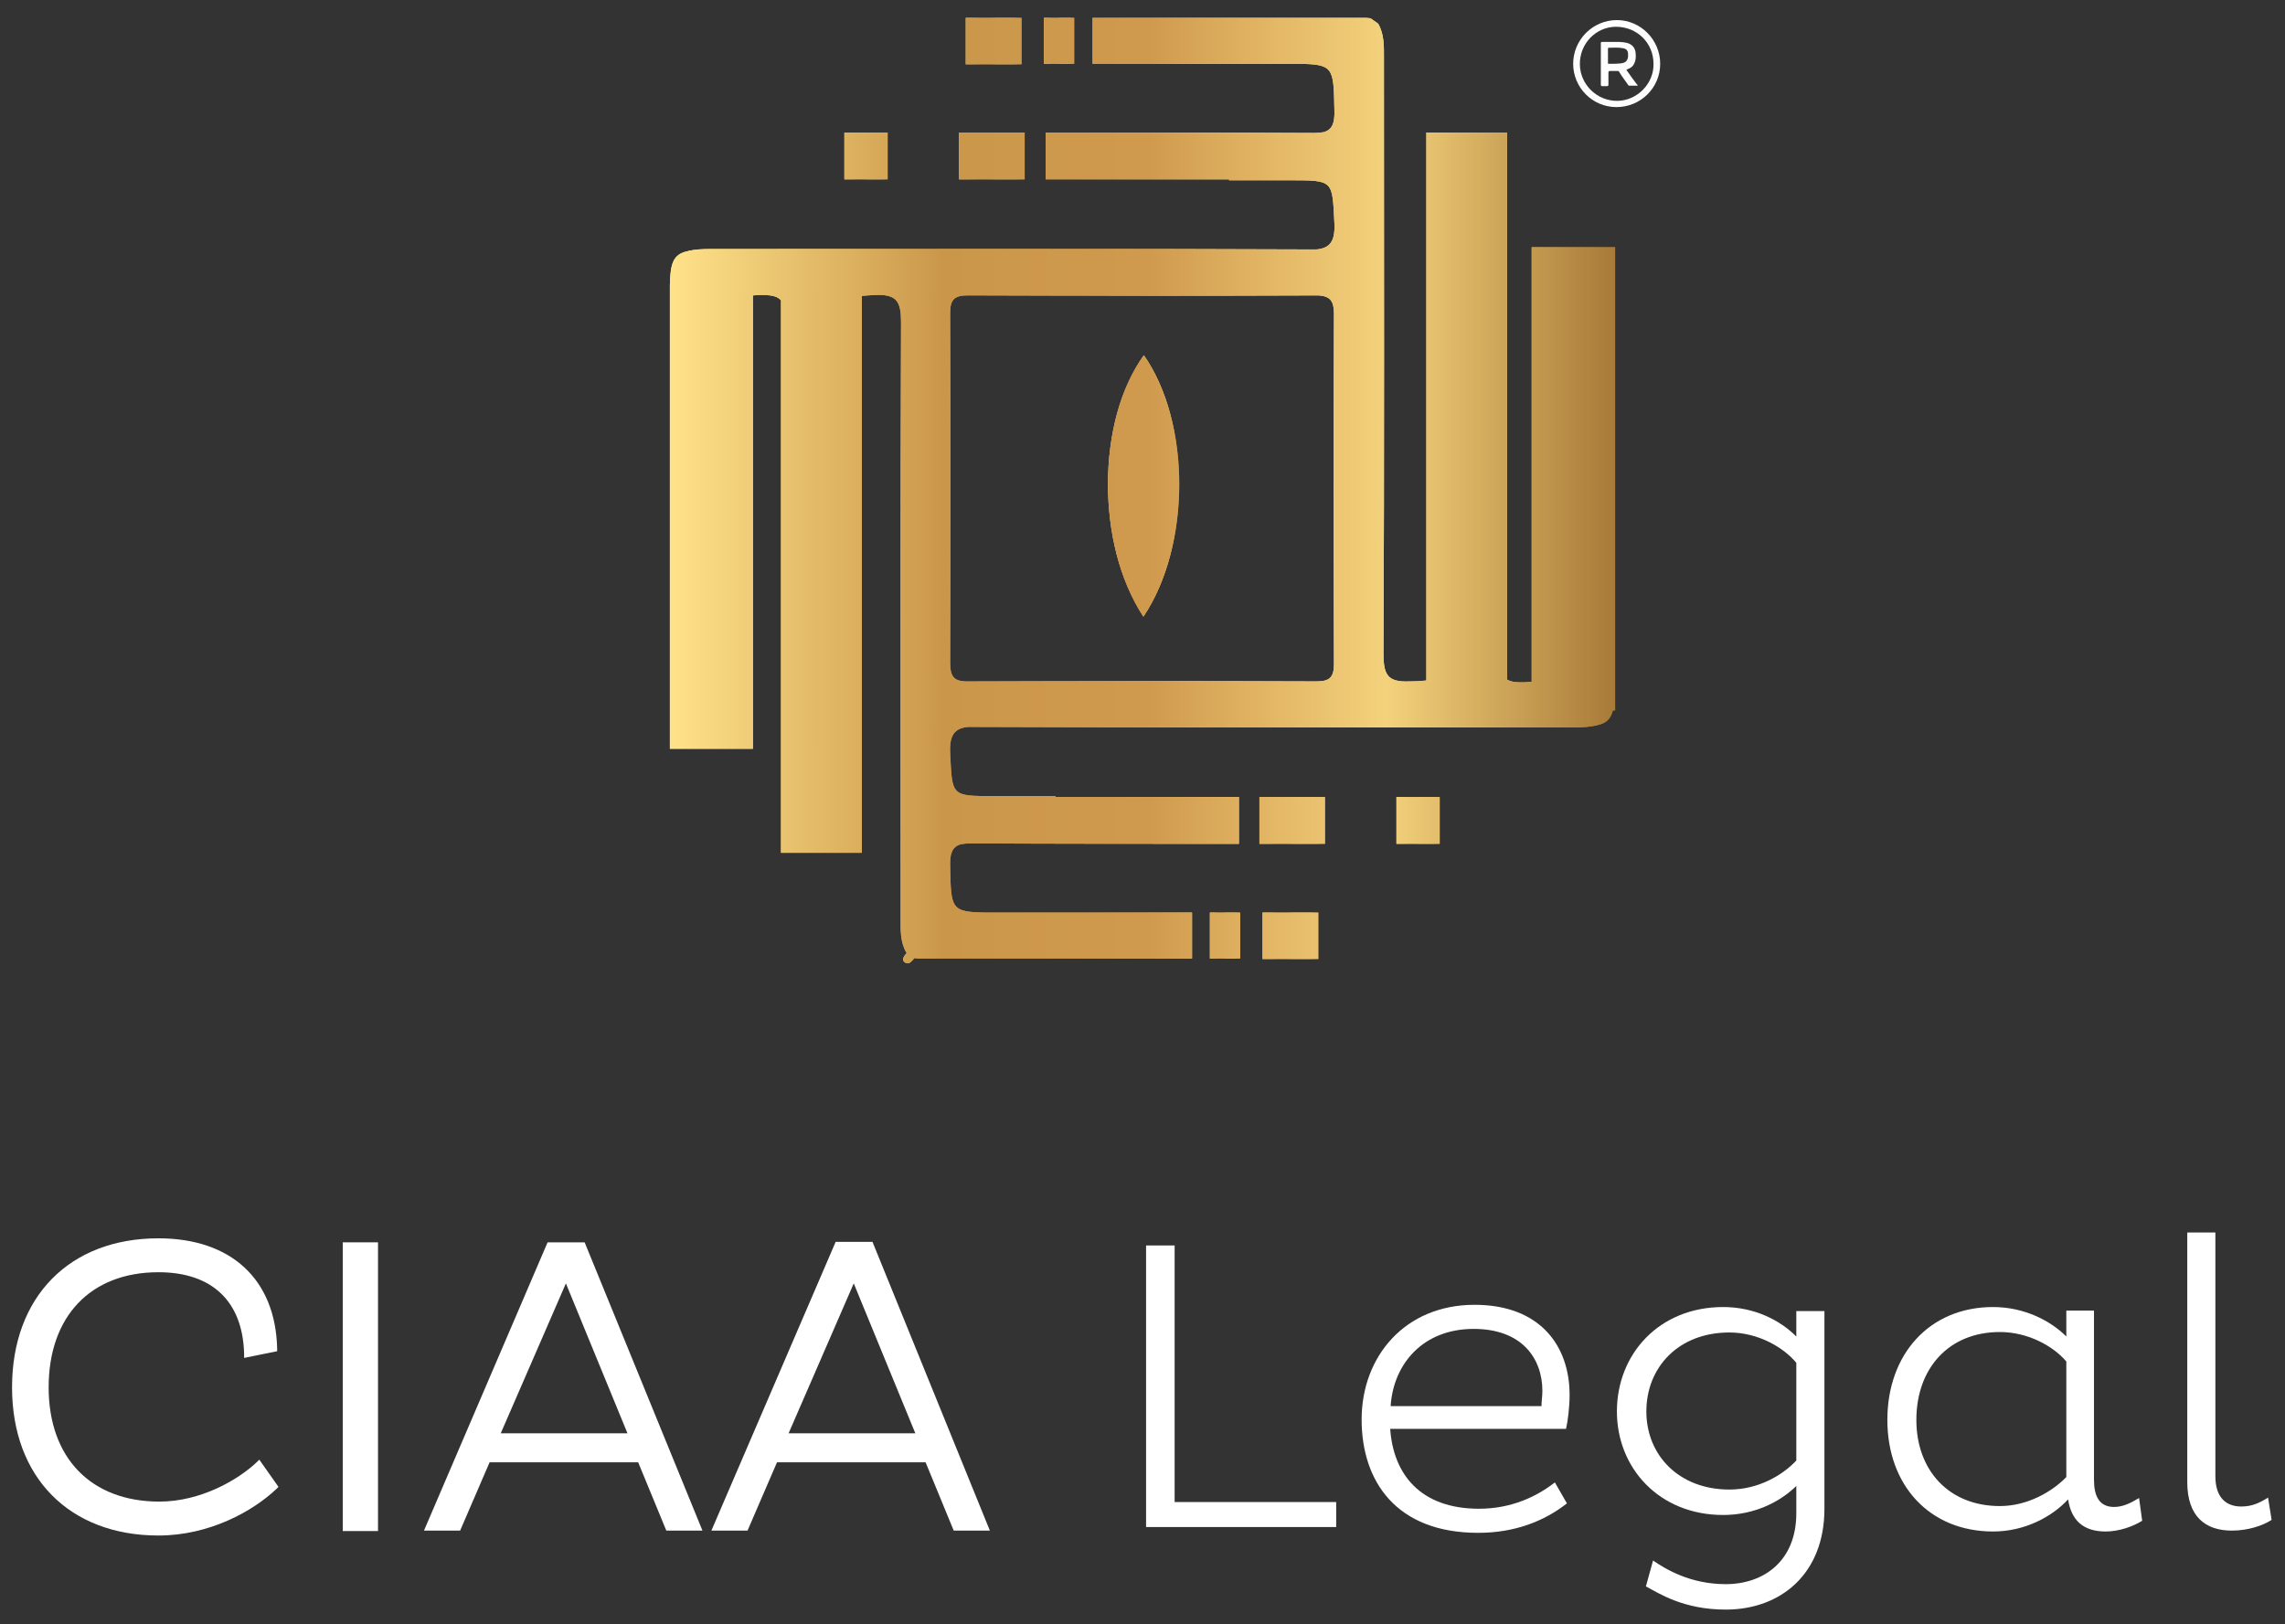 <svg xmlns="http://www.w3.org/2000/svg" xmlns:xlink="http://www.w3.org/1999/xlink" x="0px" y="0px" viewBox="0 0 512 364" style="enable-background:new 0 0 512 364;" xml:space="preserve"><rect x="0" y="0" width="512" height="364" fill="#333333" stroke="none"/><style type="text/css">	.st0{display:none;}	.st1{display:inline;}	.st2{fill:url(#SVGID_1_);}	.st3{fill:url(#SVGID_2_);}	.st4{fill:url(#SVGID_3_);}	.st5{fill:url(#SVGID_4_);}	.st6{fill:url(#SVGID_5_);}	.st7{fill:url(#SVGID_6_);}	.st8{fill:url(#SVGID_7_);}	.st9{fill:url(#SVGID_8_);}	.st10{fill:url(#SVGID_9_);}	.st11{fill:url(#SVGID_10_);}	.st12{fill:url(#SVGID_11_);}	.st13{fill:url(#SVGID_12_);}	.st14{fill:url(#SVGID_13_);}	.st15{fill:url(#SVGID_14_);}	.st16{fill:url(#SVGID_15_);}	.st17{fill:url(#SVGID_16_);}	.st18{fill:url(#SVGID_17_);}	.st19{fill:url(#SVGID_18_);}	.st20{fill:url(#SVGID_19_);}	.st21{fill:url(#SVGID_20_);}	.st22{fill:url(#SVGID_21_);}	.st23{fill:url(#SVGID_22_);}	.st24{fill:url(#SVGID_23_);}	.st25{fill:url(#SVGID_24_);}	.st26{fill:url(#SVGID_25_);}	.st27{fill:url(#SVGID_26_);}	.st28{fill:url(#SVGID_27_);}	.st29{fill:url(#SVGID_28_);}	.st30{fill:url(#SVGID_29_);}	.st31{fill:url(#SVGID_30_);}	.st32{fill:url(#SVGID_31_);}	.st33{fill:url(#SVGID_32_);}	.st34{fill:url(#SVGID_33_);}	.st35{fill:url(#SVGID_34_);}	.st36{fill:url(#SVGID_35_);}	.st37{fill:url(#SVGID_36_);}	.st38{fill:url(#SVGID_37_);}	.st39{fill:url(#SVGID_38_);}	.st40{fill:url(#SVGID_39_);}	.st41{fill:url(#SVGID_40_);}	.st42{fill:url(#SVGID_41_);}	.st43{fill:url(#SVGID_42_);}	.st44{fill:url(#SVGID_43_);}	.st45{fill:url(#SVGID_44_);}	.st46{fill:#FFFFFF;}	.st47{fill:#FDFDFD;}</style><g id="Capa_1" class="st0">	<g class="st1">		<g>			<g>				<g>					<linearGradient id="SVGID_1_" gradientUnits="userSpaceOnUse" x1="189.965" y1="35.306" x2="199.602" y2="35.306">						<stop offset="0.126" style="stop-color:#FFE38A"></stop>						<stop offset="0.29" style="stop-color:#CA974A"></stop>						<stop offset="0.428" style="stop-color:#D09A4E"></stop>						<stop offset="0.556" style="stop-color:#FFE38A"></stop>						<stop offset="0.844" style="stop-color:#FFE38A"></stop>						<stop offset="1" style="stop-color:#A87A38"></stop>					</linearGradient>					<path class="st2" d="M199.6,30.1c-3.2,0-6.4,0-9.6,0v10.4c3.2,0,6.4,0,9.6,0V30.1z"></path>					<linearGradient id="SVGID_2_" gradientUnits="userSpaceOnUse" x1="215.663" y1="35.306" x2="230.297" y2="35.306">						<stop offset="0.126" style="stop-color:#FFE38A"></stop>						<stop offset="0.29" style="stop-color:#CA974A"></stop>						<stop offset="0.428" style="stop-color:#D09A4E"></stop>						<stop offset="0.556" style="stop-color:#FFE38A"></stop>						<stop offset="0.844" style="stop-color:#FFE38A"></stop>						<stop offset="1" style="stop-color:#A87A38"></stop>					</linearGradient>					<path class="st3" d="M230.3,30.1c-4.9,0-9.8,0-14.6,0v10.4c4.9,0,9.8,0,14.6,0V30.1z"></path>					<linearGradient id="SVGID_3_" gradientUnits="userSpaceOnUse" x1="234.579" y1="9.585" x2="241.361" y2="9.585">						<stop offset="0.126" style="stop-color:#FFE38A"></stop>						<stop offset="0.29" style="stop-color:#CA974A"></stop>						<stop offset="0.428" style="stop-color:#D09A4E"></stop>						<stop offset="0.556" style="stop-color:#FFE38A"></stop>						<stop offset="0.844" style="stop-color:#FFE38A"></stop>						<stop offset="1" style="stop-color:#A87A38"></stop>					</linearGradient>					<path class="st4" d="M241.4,4.4c-2.3,0-4.5,0-6.8,0v10.3c2.3,0,4.5,0,6.8,0V4.4z"></path>					<linearGradient id="SVGID_4_" gradientUnits="userSpaceOnUse" x1="217.091" y1="9.569" x2="229.583" y2="9.569">						<stop offset="0.126" style="stop-color:#FFE38A"></stop>						<stop offset="0.29" style="stop-color:#CA974A"></stop>						<stop offset="0.428" style="stop-color:#D09A4E"></stop>						<stop offset="0.556" style="stop-color:#FFE38A"></stop>						<stop offset="0.844" style="stop-color:#FFE38A"></stop>						<stop offset="1" style="stop-color:#A87A38"></stop>					</linearGradient>					<path class="st5" d="M229.6,4.4c-4.2,0-8.3,0-12.5,0v10.3c4.2,0,8.3,0,12.5,0V4.4z"></path>					<linearGradient id="SVGID_5_" gradientUnits="userSpaceOnUse" x1="313.398" y1="183.881" x2="323.034" y2="183.881">						<stop offset="0.126" style="stop-color:#FFE38A"></stop>						<stop offset="0.29" style="stop-color:#CA974A"></stop>						<stop offset="0.428" style="stop-color:#D09A4E"></stop>						<stop offset="0.556" style="stop-color:#FFE38A"></stop>						<stop offset="0.844" style="stop-color:#FFE38A"></stop>						<stop offset="1" style="stop-color:#A87A38"></stop>					</linearGradient>					<path class="st6" d="M313.4,189.1c3.2,0,6.4,0,9.6,0v-10.4c-3.2,0-6.4,0-9.6,0V189.1z"></path>					<linearGradient id="SVGID_6_" gradientUnits="userSpaceOnUse" x1="282.704" y1="183.881" x2="297.337" y2="183.881">						<stop offset="0.126" style="stop-color:#FFE38A"></stop>						<stop offset="0.29" style="stop-color:#CA974A"></stop>						<stop offset="0.428" style="stop-color:#D09A4E"></stop>						<stop offset="0.556" style="stop-color:#FFE38A"></stop>						<stop offset="0.844" style="stop-color:#FFE38A"></stop>						<stop offset="1" style="stop-color:#A87A38"></stop>					</linearGradient>					<path class="st7" d="M282.7,189.1c4.9,0,9.8,0,14.6,0v-10.4c-4.9,0-9.8,0-14.6,0V189.1z"></path>					<linearGradient id="SVGID_7_" gradientUnits="userSpaceOnUse" x1="271.639" y1="209.601" x2="278.421" y2="209.601">						<stop offset="0.126" style="stop-color:#FFE38A"></stop>						<stop offset="0.29" style="stop-color:#CA974A"></stop>						<stop offset="0.428" style="stop-color:#D09A4E"></stop>						<stop offset="0.556" style="stop-color:#FFE38A"></stop>						<stop offset="0.844" style="stop-color:#FFE38A"></stop>						<stop offset="1" style="stop-color:#A87A38"></stop>					</linearGradient>					<path class="st8" d="M271.6,214.7c2.3,0,4.5,0,6.8,0v-10.3c-2.3,0-4.5,0-6.8,0V214.7z"></path>					<linearGradient id="SVGID_8_" gradientUnits="userSpaceOnUse" x1="283.417" y1="209.617" x2="295.909" y2="209.617">						<stop offset="0.126" style="stop-color:#FFE38A"></stop>						<stop offset="0.29" style="stop-color:#CA974A"></stop>						<stop offset="0.428" style="stop-color:#D09A4E"></stop>						<stop offset="0.556" style="stop-color:#FFE38A"></stop>						<stop offset="0.844" style="stop-color:#FFE38A"></stop>						<stop offset="1" style="stop-color:#A87A38"></stop>					</linearGradient>					<path class="st9" d="M283.4,214.8c4.2,0,8.3,0,12.5,0v-10.3c-4.2,0-8.3,0-12.5,0V214.8z"></path>					<linearGradient id="SVGID_9_" gradientUnits="userSpaceOnUse" x1="203.101" y1="214.567" x2="205.583" y2="214.567">						<stop offset="0.126" style="stop-color:#FFE38A"></stop>						<stop offset="0.29" style="stop-color:#CA974A"></stop>						<stop offset="0.428" style="stop-color:#D09A4E"></stop>						<stop offset="0.556" style="stop-color:#FFE38A"></stop>						<stop offset="0.844" style="stop-color:#FFE38A"></stop>						<stop offset="1" style="stop-color:#A87A38"></stop>					</linearGradient>					<path class="st10" d="M203.5,215.6c0.9,0.6,1.5-0.4,2.1-1c-0.6-0.4-1.1-0.8-1.7-1.2C203.4,214.1,202.6,214.9,203.5,215.6z"></path>					<linearGradient id="SVGID_10_" gradientUnits="userSpaceOnUse" x1="248.891" y1="109.086" x2="264.823" y2="109.086">						<stop offset="0.126" style="stop-color:#FFE38A"></stop>						<stop offset="0.29" style="stop-color:#CA974A"></stop>						<stop offset="0.428" style="stop-color:#D09A4E"></stop>						<stop offset="0.556" style="stop-color:#FFE38A"></stop>						<stop offset="0.844" style="stop-color:#FFE38A"></stop>						<stop offset="1" style="stop-color:#A87A38"></stop>					</linearGradient>					<path class="st11" d="M256.9,79.9c-10.6,14.6-10.7,42.3-0.1,58.4C267.5,122.3,267.4,95,256.9,79.9z"></path>					<linearGradient id="SVGID_11_" gradientUnits="userSpaceOnUse" x1="150.892" y1="109.593" x2="362.108" y2="109.593">						<stop offset="0.126" style="stop-color:#FFE38A"></stop>						<stop offset="0.29" style="stop-color:#CA974A"></stop>						<stop offset="0.428" style="stop-color:#D09A4E"></stop>						<stop offset="0.556" style="stop-color:#FFE38A"></stop>						<stop offset="0.844" style="stop-color:#FFE38A"></stop>						<stop offset="1" style="stop-color:#A87A38"></stop>					</linearGradient>					<path class="st12" d="M362.1,55.6h-18.6v97.1c-0.5,0-1,0.1-1.6,0.1c-0.4,0-0.8,0-1.2,0c-1.1,0-2-0.2-2.7-0.6V30.1h-18.1v122.5      c-1,0.1-2.3,0.2-3.8,0.2c-4.8,0.2-5.8-1.5-5.8-6.2c0.2-44.4,0.1-88.8,0.1-133.2c0-2.6,0.1-5.3-1.3-7.6      c-0.6-0.4-1.1-0.8-1.7-1.2c-0.3,0-0.7-0.1-1-0.1c-1.3,0-2.7,0-4,0c-0.3,0-0.6,0-0.9,0c-8.5,0-17,0-25.5,0v0      c-10.2,0-20.4,0-30.6,0v10.3c10.2,0,20.4,0,30.6,0v0c3,0,6,0,9,0c1.7,0,3.4,0,5,0c0.5,0,0.9,0,1.4,0c8,0.1,7.9,0.8,8.1,10.3      c0.1,2.9-0.5,4.3-2.3,4.9c-0.6,0.1-1.4,0.2-2.3,0.2c-20-0.1-39.9-0.1-59.9-0.1v10.4c13.7,0,27.3,0,41,0v0.2c4.6,0,9.1,0,13.7,0      c9.7,0,9.4,0,9.8,9.5c0.2,4.1-1,5.5-4,5.9c-0.3,0-0.7,0-1,0c-44.7-0.2-89.5-0.1-134.2-0.1c-2.1,0-3.7,0.1-5,0.4      c-0.1,0-0.2,0-0.3,0.1c0,0,0,0-0.1,0c-3.1,0.7-3.8,2.6-3.9,7.5h0v103.7h18.6V66.4c0.5,0,1-0.1,1.6-0.1c0.4,0,0.8,0,1.2,0      c1.7,0.1,2.8,0.4,3.5,1.2V191h18.1V66.5c0.9-0.1,1.8-0.1,3-0.2c4.8-0.2,5.8,1.5,5.8,6.2c-0.2,44.4-0.1,88.8-0.1,133.2      c0,2.6-0.1,5.3,1.3,7.6c0.6,0.4,1.1,0.8,1.7,1.2c0.3,0,0.7,0.1,1,0.1c1.3,0,2.7,0,4,0c0.3,0,0.6,0,0.9,0c8.5,0,17,0,25.5,0v0      c10.2,0,20.4,0,30.6,0v-10.3c-10.2,0-20.4,0-30.6,0v0c-3,0-6,0-9,0c-1.7,0-3.4,0-5,0c-0.5,0-0.9,0-1.4,0      c-8-0.1-7.9-0.8-8.1-10.3c-0.1-2.9,0.5-4.3,2.3-4.9c0.6-0.1,1.4-0.2,2.3-0.2c20,0.1,39.9,0.1,59.9,0.1v-10.4      c-13.7,0-27.3,0-41,0v-0.2c-4.6,0-9.1,0-13.7,0c-9.7,0-9.4,0-9.8-9.5c-0.2-4.1,1-5.5,4-5.9c0.3,0,0.7,0,1,0      c44.7,0.2,89.5,0.1,134.2,0.1c2.1,0,3.7-0.1,5-0.4c0.1,0,0.2,0,0.3-0.1c0,0,0,0,0.1,0c2-0.4,3-1.4,3.5-3.3h0.5V55.6z       M213.6,148.6c0.1-26.1,0.1-52.2,0-78.4c0-3,1-3.9,3.9-3.9c26.2,0.1,52.3,0.1,78.5,0c2.5,0.2,3.4,1.2,3.4,4.1      c-0.1,26.1-0.1,52.2,0,78.4c0,3-1,3.9-3.9,3.9c-26.2-0.1-52.3-0.1-78.5,0C214.5,152.6,213.6,151.6,213.6,148.6z"></path>				</g>				<g>											<linearGradient id="SVGID_12_" gradientUnits="userSpaceOnUse" x1="150.892" y1="184.086" x2="362.108" y2="184.086" gradientTransform="matrix(1 0 0 1 0 -74)">						<stop offset="0" style="stop-color:#FFE38A"></stop>						<stop offset="0.29" style="stop-color:#CA974A"></stop>						<stop offset="0.508" style="stop-color:#D09A4E"></stop>						<stop offset="0.759" style="stop-color:#F4D27C"></stop>						<stop offset="1" style="stop-color:#A87A38"></stop>					</linearGradient>					<path class="st13" d="M199.6,30.1c-3.2,0-6.4,0-9.6,0v10.4c3.2,0,6.4,0,9.6,0V30.1z"></path>											<linearGradient id="SVGID_13_" gradientUnits="userSpaceOnUse" x1="150.892" y1="184.086" x2="362.108" y2="184.086" gradientTransform="matrix(1 0 0 1 0 -74)">						<stop offset="0" style="stop-color:#FFE38A"></stop>						<stop offset="0.29" style="stop-color:#CA974A"></stop>						<stop offset="0.508" style="stop-color:#D09A4E"></stop>						<stop offset="0.759" style="stop-color:#F4D27C"></stop>						<stop offset="1" style="stop-color:#A87A38"></stop>					</linearGradient>					<path class="st14" d="M230.3,30.1c-4.9,0-9.8,0-14.6,0v10.4c4.9,0,9.8,0,14.6,0V30.1z"></path>											<linearGradient id="SVGID_14_" gradientUnits="userSpaceOnUse" x1="150.892" y1="184.086" x2="362.108" y2="184.086" gradientTransform="matrix(1 0 0 1 0 -74)">						<stop offset="0" style="stop-color:#FFE38A"></stop>						<stop offset="0.29" style="stop-color:#CA974A"></stop>						<stop offset="0.508" style="stop-color:#D09A4E"></stop>						<stop offset="0.759" style="stop-color:#F4D27C"></stop>						<stop offset="1" style="stop-color:#A87A38"></stop>					</linearGradient>					<path class="st15" d="M241.4,4.4c-2.3,0-4.5,0-6.8,0v10.3c2.3,0,4.5,0,6.8,0V4.4z"></path>											<linearGradient id="SVGID_15_" gradientUnits="userSpaceOnUse" x1="150.892" y1="184.086" x2="362.108" y2="184.086" gradientTransform="matrix(1 0 0 1 0 -74)">						<stop offset="0" style="stop-color:#FFE38A"></stop>						<stop offset="0.29" style="stop-color:#CA974A"></stop>						<stop offset="0.508" style="stop-color:#D09A4E"></stop>						<stop offset="0.759" style="stop-color:#F4D27C"></stop>						<stop offset="1" style="stop-color:#A87A38"></stop>					</linearGradient>					<path class="st16" d="M229.6,4.4c-4.2,0-8.3,0-12.5,0v10.3c4.2,0,8.3,0,12.5,0V4.4z"></path>											<linearGradient id="SVGID_16_" gradientUnits="userSpaceOnUse" x1="150.892" y1="184.086" x2="362.108" y2="184.086" gradientTransform="matrix(1 0 0 1 0 -74)">						<stop offset="0" style="stop-color:#FFE38A"></stop>						<stop offset="0.29" style="stop-color:#CA974A"></stop>						<stop offset="0.508" style="stop-color:#D09A4E"></stop>						<stop offset="0.759" style="stop-color:#F4D27C"></stop>						<stop offset="1" style="stop-color:#A87A38"></stop>					</linearGradient>					<path class="st17" d="M313.4,189.1c3.2,0,6.4,0,9.6,0v-10.4c-3.2,0-6.4,0-9.6,0V189.1z"></path>											<linearGradient id="SVGID_17_" gradientUnits="userSpaceOnUse" x1="150.892" y1="184.086" x2="362.108" y2="184.086" gradientTransform="matrix(1 0 0 1 0 -74)">						<stop offset="0" style="stop-color:#FFE38A"></stop>						<stop offset="0.29" style="stop-color:#CA974A"></stop>						<stop offset="0.508" style="stop-color:#D09A4E"></stop>						<stop offset="0.759" style="stop-color:#F4D27C"></stop>						<stop offset="1" style="stop-color:#A87A38"></stop>					</linearGradient>					<path class="st18" d="M282.7,189.1c4.9,0,9.8,0,14.6,0v-10.4c-4.9,0-9.8,0-14.6,0V189.1z"></path>											<linearGradient id="SVGID_18_" gradientUnits="userSpaceOnUse" x1="150.892" y1="184.086" x2="362.108" y2="184.086" gradientTransform="matrix(1 0 0 1 0 -74)">						<stop offset="0" style="stop-color:#FFE38A"></stop>						<stop offset="0.29" style="stop-color:#CA974A"></stop>						<stop offset="0.508" style="stop-color:#D09A4E"></stop>						<stop offset="0.759" style="stop-color:#F4D27C"></stop>						<stop offset="1" style="stop-color:#A87A38"></stop>					</linearGradient>					<path class="st19" d="M271.6,214.7c2.3,0,4.5,0,6.8,0v-10.3c-2.3,0-4.5,0-6.8,0V214.7z"></path>											<linearGradient id="SVGID_19_" gradientUnits="userSpaceOnUse" x1="150.892" y1="184.086" x2="362.108" y2="184.086" gradientTransform="matrix(1 0 0 1 0 -74)">						<stop offset="0" style="stop-color:#FFE38A"></stop>						<stop offset="0.29" style="stop-color:#CA974A"></stop>						<stop offset="0.508" style="stop-color:#D09A4E"></stop>						<stop offset="0.759" style="stop-color:#F4D27C"></stop>						<stop offset="1" style="stop-color:#A87A38"></stop>					</linearGradient>					<path class="st20" d="M283.4,214.8c4.2,0,8.3,0,12.5,0v-10.3c-4.2,0-8.3,0-12.5,0V214.8z"></path>											<linearGradient id="SVGID_20_" gradientUnits="userSpaceOnUse" x1="150.892" y1="184.086" x2="362.108" y2="184.086" gradientTransform="matrix(1 0 0 1 0 -74)">						<stop offset="0" style="stop-color:#FFE38A"></stop>						<stop offset="0.29" style="stop-color:#CA974A"></stop>						<stop offset="0.508" style="stop-color:#D09A4E"></stop>						<stop offset="0.759" style="stop-color:#F4D27C"></stop>						<stop offset="1" style="stop-color:#A87A38"></stop>					</linearGradient>					<path class="st21" d="M203.5,215.6c0.9,0.6,1.5-0.4,2.1-1c-0.6-0.4-1.1-0.8-1.7-1.2C203.4,214.1,202.6,214.9,203.5,215.6z"></path>											<linearGradient id="SVGID_21_" gradientUnits="userSpaceOnUse" x1="150.892" y1="184.086" x2="362.108" y2="184.086" gradientTransform="matrix(1 0 0 1 0 -74)">						<stop offset="0" style="stop-color:#FFE38A"></stop>						<stop offset="0.29" style="stop-color:#CA974A"></stop>						<stop offset="0.508" style="stop-color:#D09A4E"></stop>						<stop offset="0.759" style="stop-color:#F4D27C"></stop>						<stop offset="1" style="stop-color:#A87A38"></stop>					</linearGradient>					<path class="st22" d="M256.9,79.9c-10.6,14.6-10.7,42.3-0.1,58.4C267.5,122.3,267.4,95,256.9,79.9z"></path>											<linearGradient id="SVGID_22_" gradientUnits="userSpaceOnUse" x1="150.892" y1="184.086" x2="362.108" y2="184.086" gradientTransform="matrix(1 0 0 1 0 -74)">						<stop offset="0" style="stop-color:#FFE38A"></stop>						<stop offset="0.29" style="stop-color:#CA974A"></stop>						<stop offset="0.508" style="stop-color:#D09A4E"></stop>						<stop offset="0.759" style="stop-color:#F4D27C"></stop>						<stop offset="1" style="stop-color:#A87A38"></stop>					</linearGradient>					<path class="st23" d="M362.1,55.6h-18.6v97.1c-0.5,0-1,0.1-1.6,0.1c-0.4,0-0.8,0-1.2,0c-1.1,0-2-0.2-2.7-0.6V30.1h-18.1v122.5      c-1,0.1-2.3,0.2-3.8,0.2c-4.8,0.2-5.8-1.5-5.8-6.2c0.2-44.4,0.1-88.8,0.1-133.2c0-2.6,0.1-5.3-1.3-7.6      c-0.6-0.4-1.1-0.8-1.7-1.2c-0.3,0-0.7-0.1-1-0.1c-1.3,0-2.7,0-4,0c-0.3,0-0.6,0-0.9,0c-8.5,0-17,0-25.5,0v0      c-10.2,0-20.4,0-30.6,0v10.3c10.2,0,20.4,0,30.6,0v0c3,0,6,0,9,0c1.7,0,3.4,0,5,0c0.5,0,0.9,0,1.4,0c8,0.1,7.9,0.8,8.1,10.3      c0.1,2.9-0.5,4.3-2.3,4.9c-0.6,0.1-1.4,0.2-2.3,0.2c-20-0.1-39.9-0.1-59.9-0.1v10.4c13.7,0,27.3,0,41,0v0.2c4.6,0,9.1,0,13.7,0      c9.7,0,9.4,0,9.8,9.5c0.2,4.1-1,5.5-4,5.9c-0.3,0-0.7,0-1,0c-44.7-0.2-89.5-0.1-134.2-0.1c-2.1,0-3.7,0.1-5,0.4      c-0.1,0-0.2,0-0.3,0.1c0,0,0,0-0.1,0c-3.1,0.7-3.8,2.6-3.9,7.5h0v103.7h18.6V66.4c0.5,0,1-0.1,1.6-0.1c0.4,0,0.8,0,1.2,0      c1.7,0.1,2.8,0.4,3.5,1.2V191h18.1V66.5c0.9-0.1,1.8-0.1,3-0.2c4.8-0.2,5.8,1.5,5.8,6.2c-0.2,44.4-0.1,88.8-0.1,133.2      c0,2.6-0.1,5.3,1.3,7.6c0.6,0.4,1.1,0.8,1.7,1.2c0.3,0,0.7,0.1,1,0.1c1.3,0,2.7,0,4,0c0.3,0,0.6,0,0.9,0c8.5,0,17,0,25.5,0v0      c10.2,0,20.4,0,30.6,0v-10.3c-10.2,0-20.4,0-30.6,0v0c-3,0-6,0-9,0c-1.7,0-3.4,0-5,0c-0.5,0-0.9,0-1.4,0      c-8-0.1-7.9-0.8-8.1-10.3c-0.1-2.9,0.5-4.3,2.3-4.9c0.6-0.1,1.4-0.2,2.3-0.2c20,0.1,39.9,0.1,59.9,0.1v-10.4      c-13.7,0-27.3,0-41,0v-0.2c-4.6,0-9.1,0-13.7,0c-9.7,0-9.4,0-9.8-9.5c-0.2-4.1,1-5.5,4-5.9c0.3,0,0.7,0,1,0      c44.7,0.2,89.5,0.1,134.2,0.1c2.1,0,3.7-0.1,5-0.4c0.1,0,0.2,0,0.3-0.1c0,0,0,0,0.1,0c2-0.4,3-1.4,3.5-3.3h0.5V55.6z       M213.6,148.6c0.1-26.1,0.1-52.2,0-78.4c0-3,1-3.9,3.9-3.9c26.2,0.1,52.3,0.1,78.5,0c2.5,0.2,3.4,1.2,3.4,4.1      c-0.1,26.1-0.1,52.2,0,78.4c0,3-1,3.9-3.9,3.9c-26.2-0.1-52.3-0.1-78.5,0C214.5,152.6,213.6,151.6,213.6,148.6z"></path>				</g>			</g>			<g>				<path d="M58.7,327.2c-4.3,4.1-12.6,8.9-21.9,8.9c-15.3,0-24.8-9.8-24.8-25.6c0-15.9,9.4-25.8,24.6-25.8c12,0,18.8,6.5,19.2,18.3     l0,0.9l7.4-1.5l0-0.7c-0.4-15.4-10.3-24.6-26.5-24.6C16.8,277.2,4,290.2,4,310.5c0,20.1,12.8,33.1,32.7,33.1     c11.4,0,21.1-5.4,26.4-10.4l0.5-0.5l-4.2-6.1L58.7,327.2z"></path>				<rect x="77.9" y="278.1" width="7.9" height="64.5"></rect>				<path d="M123.7,278.1L96,342.6h8.1l6.6-15.3h33.2l6.3,15.3h8.1l-26.3-64.5H123.7z M141.5,320.9h-28.3l14.6-33.5L141.5,320.9z"></path>				<path d="M188,278.1l-27.7,64.5h8.1l6.6-15.3h33.2l6.3,15.3h8.1l-26.3-64.5H188z M205.8,320.9h-28.3l14.6-33.5L205.8,320.9z"></path>				<polygon points="263.7,278.9 257.5,278.9 257.5,341.8 299.9,341.8 299.9,336.2 263.7,336.2     "></polygon>				<path d="M352,312.3c0-11-6.6-20.2-21.3-20.2c-15.5,0-25.3,11.6-25.3,25.6c0,13.9,7.8,25.4,26,25.4c8.1,0,14.8-2.6,19.8-6.6     l-2.7-4.7c-4.1,3.1-9.8,5.9-16.9,5.9c-13.1,0-19.2-7.8-19.8-17.9h39.3C351.7,318.1,352,315,352,312.3z M345.7,314.8h-33.7     c0.6-9.3,7.2-17.3,18.6-17.3c10.7,0,15.4,6.6,15.4,13.9C346,312.6,345.8,313.8,345.7,314.8z"></path>				<path d="M402.8,299.2c-3.6-3.6-9.3-6.6-16.4-6.6c-14.3,0-23.7,10.5-23.7,23.3c0,12.7,9.4,23.1,23.7,23.1     c6.9,0,12.7-2.9,16.4-6.5v6.1c0,10.7-7.4,15.8-15.7,15.8c-7.9,0-13.3-3.3-16.3-5.3l-1.6,5.7c3,1.6,8.4,5.2,17.9,5.2     c12.3,0,22-8,22-22.6v-44.1h-6.3V299.2z M402.8,326.9c-3.1,3.3-8.5,6.5-15,6.5c-11.3,0-18.6-7.7-18.6-17.5     c0-9.9,7.2-17.7,18.6-17.7c6.5,0,12.1,3.4,15,6.8V326.9z"></path>				<path d="M473.8,337.3c-3.3,0-4.4-2.4-4.4-6.1v-37.8h-6.3v5.7c-3.6-3.6-9.4-6.6-16.4-6.6c-14.3,0-23.6,10.6-23.6,25.3     c0,14.5,9.3,24.9,23.6,24.9c7.1,0,13.1-3.3,16.8-7.2c0.7,4.6,3.3,7.2,8.3,7.2c3,0,6.1-1.1,8.1-2.4l-0.7-5.1     C477.3,336.5,475.7,337.3,473.8,337.3z M463.1,330.6c-3.1,3.2-8.6,6.5-14.9,6.5c-11.4,0-18.7-8-18.7-19.3     c0-11.6,7.3-19.6,18.7-19.6c6.4,0,11.9,3.2,14.9,6.6V330.6z"></path>				<path d="M508.2,335.3c-1.9,1.2-3.6,2-6,2c-3.4,0-5.7-2-5.7-6.8v-54.4h-6.3v55.7c0,7.8,4.1,10.9,10,10.9c3.6,0,6.8-1.1,8.9-2.4     L508.2,335.3z"></path>			</g>		</g>		<g>			<g>				<path d="M362.1,24.6c-5.4,0-9.8-4.4-9.8-9.8c0-5.5,4.4-9.8,9.9-9.8c5.4,0,9.7,4.4,9.7,9.9C371.9,20.2,367.5,24.6,362.1,24.6z      M370.4,14.7c0-4.7-3.8-8.4-8.5-8.3c-4.5,0-8.2,3.9-8.2,8.5c0.1,4.5,3.9,8.2,8.5,8.1C366.7,23,370.5,19.2,370.4,14.7z"></path>				<path d="M366.9,19.7c-0.7,0-1.3,0-2,0c-0.2,0-0.3-0.1-0.3-0.2c-0.7-1-1.4-1.9-2.1-2.9c-0.1-0.2-0.2-0.2-0.4-0.2     c-0.5,0-1.1,0-1.6,0c-0.3,0-0.4,0.1-0.4,0.4c0,0.9,0,1.8,0,2.7c0,0.2-0.1,0.3-0.3,0.3c-0.4,0-0.7,0-1.1,0     c-0.2,0-0.3-0.1-0.3-0.3c0-1.3,0-2.6,0-3.9c0-1.8,0-3.6,0-5.5c0-0.2,0-0.3,0.3-0.3c1.3,0,2.6,0,3.9,0c0.5,0,1.1,0.1,1.6,0.2     c1.2,0.3,1.9,1.1,2.1,2.3c0.1,1,0,2-0.6,2.9c-0.3,0.4-0.7,0.6-1.2,0.8c-0.3,0.1-0.3,0.2-0.1,0.4c0.7,1,1.4,2,2.1,3     C366.7,19.4,366.8,19.6,366.9,19.7z M360.2,13.1c0,0.5,0,1,0,1.6c0,0.2,0,0.2,0.2,0.2c0.9,0,1.8,0,2.7-0.1     c1-0.1,1.5-0.6,1.6-1.5c0-0.2,0-0.3,0-0.5c0-0.9-0.4-1.3-1.3-1.5c-1-0.2-2.1-0.1-3.1-0.1c-0.2,0-0.2,0.1-0.2,0.2     C360.2,12,360.2,12.5,360.2,13.1z"></path>			</g>		</g>	</g></g><g id="Capa_2">	<g>		<g>			<g>				<g>					<linearGradient id="SVGID_23_" gradientUnits="userSpaceOnUse" x1="189.198" y1="34.976" x2="198.858" y2="34.976">						<stop offset="0.126" style="stop-color:#FFE38A"></stop>						<stop offset="0.29" style="stop-color:#CA974A"></stop>						<stop offset="0.428" style="stop-color:#D09A4E"></stop>						<stop offset="0.556" style="stop-color:#FFE38A"></stop>						<stop offset="0.844" style="stop-color:#FFE38A"></stop>						<stop offset="1" style="stop-color:#A87A38"></stop>					</linearGradient>					<path class="st24" d="M198.9,29.7c-3.2,0-6.4,0-9.7,0v10.5c3.2,0,6.4,0,9.7,0V29.7z"></path>					<linearGradient id="SVGID_24_" gradientUnits="userSpaceOnUse" x1="214.957" y1="34.976" x2="229.626" y2="34.976">						<stop offset="0.126" style="stop-color:#FFE38A"></stop>						<stop offset="0.29" style="stop-color:#CA974A"></stop>						<stop offset="0.428" style="stop-color:#D09A4E"></stop>						<stop offset="0.556" style="stop-color:#FFE38A"></stop>						<stop offset="0.844" style="stop-color:#FFE38A"></stop>						<stop offset="1" style="stop-color:#A87A38"></stop>					</linearGradient>					<path class="st25" d="M229.6,29.7c-4.9,0-9.8,0-14.7,0v10.5c4.9,0,9.8,0,14.7,0V29.7z"></path>					<linearGradient id="SVGID_25_" gradientUnits="userSpaceOnUse" x1="233.919" y1="9.194" x2="240.717" y2="9.194">						<stop offset="0.126" style="stop-color:#FFE38A"></stop>						<stop offset="0.29" style="stop-color:#CA974A"></stop>						<stop offset="0.428" style="stop-color:#D09A4E"></stop>						<stop offset="0.556" style="stop-color:#FFE38A"></stop>						<stop offset="0.844" style="stop-color:#FFE38A"></stop>						<stop offset="1" style="stop-color:#A87A38"></stop>					</linearGradient>					<path class="st26" d="M240.7,4c-2.3,0-4.5,0-6.8,0v10.3c2.3,0,4.5,0,6.8,0V4z"></path>					<linearGradient id="SVGID_26_" gradientUnits="userSpaceOnUse" x1="216.388" y1="9.177" x2="228.91" y2="9.177">						<stop offset="0.126" style="stop-color:#FFE38A"></stop>						<stop offset="0.29" style="stop-color:#CA974A"></stop>						<stop offset="0.428" style="stop-color:#D09A4E"></stop>						<stop offset="0.556" style="stop-color:#FFE38A"></stop>						<stop offset="0.844" style="stop-color:#FFE38A"></stop>						<stop offset="1" style="stop-color:#A87A38"></stop>					</linearGradient>					<path class="st27" d="M228.9,4c-4.2,0-8.3,0-12.5,0v10.4c4.2,0,8.3,0,12.5,0V4z"></path>					<linearGradient id="SVGID_27_" gradientUnits="userSpaceOnUse" x1="312.927" y1="183.908" x2="322.587" y2="183.908">						<stop offset="0.126" style="stop-color:#FFE38A"></stop>						<stop offset="0.29" style="stop-color:#CA974A"></stop>						<stop offset="0.428" style="stop-color:#D09A4E"></stop>						<stop offset="0.556" style="stop-color:#FFE38A"></stop>						<stop offset="0.844" style="stop-color:#FFE38A"></stop>						<stop offset="1" style="stop-color:#A87A38"></stop>					</linearGradient>					<path class="st28" d="M312.9,189.1c3.2,0,6.4,0,9.7,0v-10.5c-3.2,0-6.4,0-9.7,0V189.1z"></path>					<linearGradient id="SVGID_28_" gradientUnits="userSpaceOnUse" x1="282.159" y1="183.909" x2="296.827" y2="183.909">						<stop offset="0.126" style="stop-color:#FFE38A"></stop>						<stop offset="0.29" style="stop-color:#CA974A"></stop>						<stop offset="0.428" style="stop-color:#D09A4E"></stop>						<stop offset="0.556" style="stop-color:#FFE38A"></stop>						<stop offset="0.844" style="stop-color:#FFE38A"></stop>						<stop offset="1" style="stop-color:#A87A38"></stop>					</linearGradient>					<path class="st29" d="M282.2,189.1c4.9,0,9.8,0,14.7,0v-10.5c-4.9,0-9.8,0-14.7,0V189.1z"></path>					<linearGradient id="SVGID_29_" gradientUnits="userSpaceOnUse" x1="271.068" y1="209.691" x2="277.866" y2="209.691">						<stop offset="0.126" style="stop-color:#FFE38A"></stop>						<stop offset="0.29" style="stop-color:#CA974A"></stop>						<stop offset="0.428" style="stop-color:#D09A4E"></stop>						<stop offset="0.556" style="stop-color:#FFE38A"></stop>						<stop offset="0.844" style="stop-color:#FFE38A"></stop>						<stop offset="1" style="stop-color:#A87A38"></stop>					</linearGradient>					<path class="st30" d="M271.1,214.8c2.3,0,4.5,0,6.8,0v-10.3c-2.3,0-4.5,0-6.8,0V214.8z"></path>					<linearGradient id="SVGID_30_" gradientUnits="userSpaceOnUse" x1="282.875" y1="209.707" x2="295.397" y2="209.707">						<stop offset="0.126" style="stop-color:#FFE38A"></stop>						<stop offset="0.29" style="stop-color:#CA974A"></stop>						<stop offset="0.428" style="stop-color:#D09A4E"></stop>						<stop offset="0.556" style="stop-color:#FFE38A"></stop>						<stop offset="0.844" style="stop-color:#FFE38A"></stop>						<stop offset="1" style="stop-color:#A87A38"></stop>					</linearGradient>					<path class="st31" d="M282.9,214.9c4.2,0,8.3,0,12.5,0v-10.4c-4.2,0-8.3,0-12.5,0V214.9z"></path>					<linearGradient id="SVGID_31_" gradientUnits="userSpaceOnUse" x1="202.365" y1="214.668" x2="204.853" y2="214.668">						<stop offset="0.126" style="stop-color:#FFE38A"></stop>						<stop offset="0.29" style="stop-color:#CA974A"></stop>						<stop offset="0.428" style="stop-color:#D09A4E"></stop>						<stop offset="0.556" style="stop-color:#FFE38A"></stop>						<stop offset="0.844" style="stop-color:#FFE38A"></stop>						<stop offset="1" style="stop-color:#A87A38"></stop>					</linearGradient>					<path class="st32" d="M202.8,215.7c0.9,0.6,1.5-0.4,2.1-1c-0.6-0.4-1.1-0.8-1.7-1.2C202.6,214.2,201.9,215.1,202.8,215.7z"></path>					<linearGradient id="SVGID_32_" gradientUnits="userSpaceOnUse" x1="248.265" y1="108.934" x2="264.236" y2="108.934">						<stop offset="0.126" style="stop-color:#FFE38A"></stop>						<stop offset="0.29" style="stop-color:#CA974A"></stop>						<stop offset="0.428" style="stop-color:#D09A4E"></stop>						<stop offset="0.556" style="stop-color:#FFE38A"></stop>						<stop offset="0.844" style="stop-color:#FFE38A"></stop>						<stop offset="1" style="stop-color:#A87A38"></stop>					</linearGradient>					<path class="st33" d="M256.3,79.6c-10.6,14.6-10.8,42.4-0.1,58.6C266.9,122.2,266.9,94.8,256.3,79.6z"></path>					<linearGradient id="SVGID_33_" gradientUnits="userSpaceOnUse" x1="150.03" y1="109.442" x2="361.755" y2="109.442">						<stop offset="0.126" style="stop-color:#FFE38A"></stop>						<stop offset="0.29" style="stop-color:#CA974A"></stop>						<stop offset="0.428" style="stop-color:#D09A4E"></stop>						<stop offset="0.556" style="stop-color:#FFE38A"></stop>						<stop offset="0.844" style="stop-color:#FFE38A"></stop>						<stop offset="1" style="stop-color:#A87A38"></stop>					</linearGradient>					<path class="st34" d="M361.8,55.4h-18.6v97.4c-0.5,0-1.1,0.1-1.6,0.1c-0.4,0-0.8,0-1.2,0c-1.1,0-2-0.2-2.7-0.6V29.7h-18.1      v122.8c-1,0.1-2.3,0.2-3.8,0.2c-4.9,0.2-5.8-1.5-5.8-6.2c0.2-44.5,0.1-89,0.1-133.5c0-2.6,0.1-5.3-1.3-7.7      c-0.6-0.4-1.1-0.8-1.7-1.2c-0.3,0-0.7-0.1-1-0.1c-1.3,0-2.7,0-4,0c-0.3,0-0.6,0-1,0c-8.5,0-17,0-25.6,0v0      c-10.2,0-20.5,0-30.7,0v10.3c10.2,0,20.5,0,30.7,0v0c3,0,6,0,9,0c1.7,0,3.4,0,5,0c0.5,0,0.9,0,1.4,0c8,0.1,7.9,0.8,8.1,10.4      c0.1,2.9-0.5,4.3-2.3,4.9c-0.6,0.1-1.4,0.2-2.3,0.2c-20-0.1-40-0.1-60.1-0.1v10.5c13.7,0,27.4,0,41.1,0v0.2c4.6,0,9.1,0,13.7,0      c9.8,0,9.4,0,9.9,9.6c0.2,4.1-1,5.6-4,5.9c-0.3,0-0.7,0-1,0c-44.9-0.2-89.7-0.1-134.6-0.1c-2.1,0-3.7,0.1-5,0.4      c-0.1,0-0.2,0-0.3,0.1c0,0,0,0-0.1,0c-3.1,0.7-3.8,2.6-3.9,7.5h0v104h18.6V66.2c0.5,0,1.1-0.1,1.6-0.1c0.4,0,0.8,0,1.2,0      c1.7,0.1,2.8,0.4,3.5,1.2v123.8h18.1V66.3c0.9-0.1,1.8-0.1,3-0.2c4.9-0.2,5.8,1.5,5.8,6.2c-0.2,44.5-0.1,89-0.1,133.5      c0,2.6-0.1,5.3,1.3,7.7c0.6,0.4,1.1,0.8,1.7,1.2c0.3,0,0.7,0.1,1,0.1c1.3,0,2.7,0,4,0c0.3,0,0.6,0,1,0c8.5,0,17,0,25.6,0v0      c10.2,0,20.5,0,30.7,0v-10.3c-10.2,0-20.5,0-30.7,0v0c-3,0-6,0-9,0c-1.7,0-3.4,0-5,0c-0.5,0-0.9,0-1.4,0      c-8-0.1-7.9-0.8-8.1-10.4c-0.1-2.9,0.5-4.3,2.3-4.9c0.6-0.1,1.4-0.2,2.3-0.2c20,0.1,40,0.1,60.1,0.1v-10.5      c-13.7,0-27.4,0-41.1,0v-0.2c-4.6,0-9.1,0-13.7,0c-9.8,0-9.4,0-9.9-9.6c-0.2-4.1,1-5.6,4-5.9c0.3,0,0.7,0,1,0      c44.9,0.2,89.7,0.1,134.6,0.1c2.1,0,3.7-0.1,5-0.4c0.1,0,0.2,0,0.3-0.1c0,0,0,0,0.1,0c2-0.4,3-1.4,3.5-3.3h0.5V55.4z       M212.9,148.6c0.1-26.2,0.1-52.4,0-78.5c0-3,1-3.9,3.9-3.9c26.2,0.1,52.4,0.1,78.7,0c2.5,0.2,3.4,1.2,3.4,4.1      c-0.1,26.2-0.1,52.4,0,78.5c0,3-1,3.9-3.9,3.9c-26.2-0.1-52.4-0.1-78.7,0C213.8,152.6,212.9,151.6,212.9,148.6z"></path>				</g>				<g>					<linearGradient id="SVGID_34_" gradientUnits="userSpaceOnUse" x1="150.03" y1="109.936" x2="361.755" y2="109.936">						<stop offset="0" style="stop-color:#FFE38A"></stop>						<stop offset="0.29" style="stop-color:#CA974A"></stop>						<stop offset="0.508" style="stop-color:#D09A4E"></stop>						<stop offset="0.759" style="stop-color:#F4D27C"></stop>						<stop offset="1" style="stop-color:#A87A38"></stop>					</linearGradient>					<path class="st35" d="M198.9,29.7c-3.2,0-6.4,0-9.7,0v10.5c3.2,0,6.4,0,9.7,0V29.7z"></path>					<linearGradient id="SVGID_35_" gradientUnits="userSpaceOnUse" x1="150.03" y1="109.936" x2="361.755" y2="109.936">						<stop offset="0" style="stop-color:#FFE38A"></stop>						<stop offset="0.29" style="stop-color:#CA974A"></stop>						<stop offset="0.508" style="stop-color:#D09A4E"></stop>						<stop offset="0.759" style="stop-color:#F4D27C"></stop>						<stop offset="1" style="stop-color:#A87A38"></stop>					</linearGradient>					<path class="st36" d="M229.6,29.7c-4.9,0-9.8,0-14.7,0v10.5c4.9,0,9.8,0,14.7,0V29.7z"></path>					<linearGradient id="SVGID_36_" gradientUnits="userSpaceOnUse" x1="150.03" y1="109.936" x2="361.755" y2="109.936">						<stop offset="0" style="stop-color:#FFE38A"></stop>						<stop offset="0.29" style="stop-color:#CA974A"></stop>						<stop offset="0.508" style="stop-color:#D09A4E"></stop>						<stop offset="0.759" style="stop-color:#F4D27C"></stop>						<stop offset="1" style="stop-color:#A87A38"></stop>					</linearGradient>					<path class="st37" d="M240.7,4c-2.3,0-4.5,0-6.8,0v10.3c2.3,0,4.5,0,6.8,0V4z"></path>					<linearGradient id="SVGID_37_" gradientUnits="userSpaceOnUse" x1="150.03" y1="109.936" x2="361.755" y2="109.936">						<stop offset="0" style="stop-color:#FFE38A"></stop>						<stop offset="0.29" style="stop-color:#CA974A"></stop>						<stop offset="0.508" style="stop-color:#D09A4E"></stop>						<stop offset="0.759" style="stop-color:#F4D27C"></stop>						<stop offset="1" style="stop-color:#A87A38"></stop>					</linearGradient>					<path class="st38" d="M228.9,4c-4.2,0-8.3,0-12.5,0v10.4c4.2,0,8.3,0,12.5,0V4z"></path>					<linearGradient id="SVGID_38_" gradientUnits="userSpaceOnUse" x1="150.03" y1="109.936" x2="361.755" y2="109.936">						<stop offset="0" style="stop-color:#FFE38A"></stop>						<stop offset="0.29" style="stop-color:#CA974A"></stop>						<stop offset="0.508" style="stop-color:#D09A4E"></stop>						<stop offset="0.759" style="stop-color:#F4D27C"></stop>						<stop offset="1" style="stop-color:#A87A38"></stop>					</linearGradient>					<path class="st39" d="M312.9,189.1c3.2,0,6.4,0,9.7,0v-10.5c-3.2,0-6.4,0-9.7,0V189.1z"></path>					<linearGradient id="SVGID_39_" gradientUnits="userSpaceOnUse" x1="150.03" y1="109.936" x2="361.755" y2="109.936">						<stop offset="0" style="stop-color:#FFE38A"></stop>						<stop offset="0.29" style="stop-color:#CA974A"></stop>						<stop offset="0.508" style="stop-color:#D09A4E"></stop>						<stop offset="0.759" style="stop-color:#F4D27C"></stop>						<stop offset="1" style="stop-color:#A87A38"></stop>					</linearGradient>					<path class="st40" d="M282.2,189.1c4.9,0,9.8,0,14.7,0v-10.5c-4.9,0-9.8,0-14.7,0V189.1z"></path>					<linearGradient id="SVGID_40_" gradientUnits="userSpaceOnUse" x1="150.03" y1="109.936" x2="361.755" y2="109.936">						<stop offset="0" style="stop-color:#FFE38A"></stop>						<stop offset="0.29" style="stop-color:#CA974A"></stop>						<stop offset="0.508" style="stop-color:#D09A4E"></stop>						<stop offset="0.759" style="stop-color:#F4D27C"></stop>						<stop offset="1" style="stop-color:#A87A38"></stop>					</linearGradient>					<path class="st41" d="M271.1,214.8c2.3,0,4.5,0,6.8,0v-10.3c-2.3,0-4.5,0-6.8,0V214.8z"></path>					<linearGradient id="SVGID_41_" gradientUnits="userSpaceOnUse" x1="150.03" y1="109.936" x2="361.755" y2="109.936">						<stop offset="0" style="stop-color:#FFE38A"></stop>						<stop offset="0.29" style="stop-color:#CA974A"></stop>						<stop offset="0.508" style="stop-color:#D09A4E"></stop>						<stop offset="0.759" style="stop-color:#F4D27C"></stop>						<stop offset="1" style="stop-color:#A87A38"></stop>					</linearGradient>					<path class="st42" d="M282.9,214.9c4.2,0,8.3,0,12.5,0v-10.4c-4.2,0-8.3,0-12.5,0V214.9z"></path>					<linearGradient id="SVGID_42_" gradientUnits="userSpaceOnUse" x1="150.03" y1="109.936" x2="361.755" y2="109.936">						<stop offset="0" style="stop-color:#FFE38A"></stop>						<stop offset="0.29" style="stop-color:#CA974A"></stop>						<stop offset="0.508" style="stop-color:#D09A4E"></stop>						<stop offset="0.759" style="stop-color:#F4D27C"></stop>						<stop offset="1" style="stop-color:#A87A38"></stop>					</linearGradient>					<path class="st43" d="M202.8,215.7c0.9,0.6,1.5-0.4,2.1-1c-0.6-0.4-1.1-0.8-1.7-1.2C202.6,214.2,201.9,215.1,202.8,215.7z"></path>					<linearGradient id="SVGID_43_" gradientUnits="userSpaceOnUse" x1="150.03" y1="109.936" x2="361.755" y2="109.936">						<stop offset="0" style="stop-color:#FFE38A"></stop>						<stop offset="0.29" style="stop-color:#CA974A"></stop>						<stop offset="0.508" style="stop-color:#D09A4E"></stop>						<stop offset="0.759" style="stop-color:#F4D27C"></stop>						<stop offset="1" style="stop-color:#A87A38"></stop>					</linearGradient>					<path class="st44" d="M256.3,79.6c-10.6,14.6-10.8,42.4-0.1,58.6C266.9,122.2,266.9,94.8,256.3,79.6z"></path>					<linearGradient id="SVGID_44_" gradientUnits="userSpaceOnUse" x1="150.03" y1="109.936" x2="361.755" y2="109.936">						<stop offset="0" style="stop-color:#FFE38A"></stop>						<stop offset="0.29" style="stop-color:#CA974A"></stop>						<stop offset="0.508" style="stop-color:#D09A4E"></stop>						<stop offset="0.759" style="stop-color:#F4D27C"></stop>						<stop offset="1" style="stop-color:#A87A38"></stop>					</linearGradient>					<path class="st45" d="M361.8,55.4h-18.6v97.4c-0.5,0-1.1,0.1-1.6,0.1c-0.4,0-0.8,0-1.2,0c-1.1,0-2-0.2-2.7-0.6V29.7h-18.1      v122.8c-1,0.1-2.3,0.2-3.8,0.2c-4.9,0.2-5.8-1.5-5.8-6.2c0.2-44.5,0.1-89,0.1-133.5c0-2.6,0.1-5.3-1.3-7.7      c-0.6-0.4-1.1-0.8-1.7-1.2c-0.3,0-0.7-0.1-1-0.1c-1.3,0-2.7,0-4,0c-0.3,0-0.6,0-1,0c-8.5,0-17,0-25.6,0v0      c-10.2,0-20.5,0-30.7,0v10.3c10.2,0,20.5,0,30.7,0v0c3,0,6,0,9,0c1.7,0,3.4,0,5,0c0.5,0,0.9,0,1.4,0c8,0.1,7.9,0.8,8.1,10.4      c0.1,2.9-0.5,4.3-2.3,4.9c-0.6,0.1-1.4,0.2-2.3,0.2c-20-0.1-40-0.1-60.1-0.1v10.5c13.7,0,27.4,0,41.1,0v0.2c4.6,0,9.1,0,13.7,0      c9.8,0,9.4,0,9.9,9.6c0.2,4.1-1,5.6-4,5.9c-0.3,0-0.7,0-1,0c-44.9-0.2-89.7-0.1-134.6-0.1c-2.1,0-3.7,0.1-5,0.4      c-0.1,0-0.2,0-0.3,0.1c0,0,0,0-0.1,0c-3.1,0.7-3.8,2.6-3.9,7.5h0v104h18.6V66.2c0.5,0,1.1-0.1,1.6-0.1c0.4,0,0.8,0,1.2,0      c1.7,0.1,2.8,0.4,3.5,1.2v123.8h18.1V66.3c0.9-0.1,1.8-0.1,3-0.2c4.9-0.2,5.8,1.5,5.8,6.2c-0.2,44.5-0.1,89-0.1,133.5      c0,2.6-0.1,5.3,1.3,7.7c0.6,0.4,1.1,0.8,1.7,1.2c0.3,0,0.7,0.1,1,0.1c1.3,0,2.7,0,4,0c0.3,0,0.6,0,1,0c8.5,0,17,0,25.6,0v0      c10.2,0,20.5,0,30.7,0v-10.3c-10.2,0-20.5,0-30.7,0v0c-3,0-6,0-9,0c-1.7,0-3.4,0-5,0c-0.5,0-0.9,0-1.4,0      c-8-0.1-7.9-0.8-8.1-10.4c-0.1-2.9,0.5-4.3,2.3-4.9c0.6-0.1,1.4-0.2,2.3-0.2c20,0.1,40,0.1,60.1,0.1v-10.5      c-13.7,0-27.4,0-41.1,0v-0.2c-4.6,0-9.1,0-13.7,0c-9.8,0-9.4,0-9.9-9.6c-0.2-4.1,1-5.6,4-5.9c0.3,0,0.7,0,1,0      c44.9,0.2,89.7,0.1,134.6,0.1c2.1,0,3.7-0.1,5-0.4c0.1,0,0.2,0,0.3-0.1c0,0,0,0,0.1,0c2-0.4,3-1.4,3.5-3.3h0.5V55.4z       M212.9,148.6c0.1-26.2,0.1-52.4,0-78.5c0-3,1-3.9,3.9-3.9c26.2,0.1,52.4,0.1,78.7,0c2.5,0.2,3.4,1.2,3.4,4.1      c-0.1,26.2-0.1,52.4,0,78.5c0,3-1,3.9-3.9,3.9c-26.2-0.1-52.4-0.1-78.7,0C213.8,152.6,212.9,151.6,212.9,148.6z"></path>				</g>			</g>			<g>				<path class="st46" d="M57.6,327.6c-4.3,4.1-12.7,8.9-21.9,8.9c-15.3,0-24.8-9.8-24.8-25.6c0-15.9,9.4-25.8,24.6-25.8     c12,0,18.9,6.5,19.2,18.3l0,0.9l7.4-1.5l0-0.7c-0.4-15.4-10.3-24.6-26.6-24.6c-19.9,0-32.8,13.1-32.8,33.4     c0,20.2,12.9,33.2,32.8,33.2c11.4,0,21.1-5.4,26.4-10.4l0.5-0.5l-4.3-6.1L57.6,327.6z"></path>				<rect x="76.8" y="278.4" class="st46" width="7.9" height="64.7"></rect>				<path class="st46" d="M122.7,278.4L95,343h8.1l6.6-15.3h33.3l6.3,15.3h8.1L131,278.4H122.7z M140.6,321.2h-28.4l14.6-33.6     L140.6,321.2z"></path>				<path class="st46" d="M187.2,278.4L159.4,343h8.1l6.6-15.3h33.3l6.3,15.3h8.1l-26.3-64.7H187.2z M205.1,321.2h-28.4l14.6-33.6     L205.1,321.2z"></path>				<polygon class="st46" points="263.2,279.1 256.8,279.1 256.8,342.2 299.4,342.2 299.4,336.6 263.2,336.6     "></polygon>				<path class="st46" d="M351.7,312.6c0-11-6.6-20.2-21.3-20.2c-15.6,0-25.3,11.6-25.3,25.7c0,13.9,7.8,25.4,26.1,25.4     c8.2,0,14.8-2.6,19.9-6.6l-2.7-4.7c-4.1,3.2-9.8,5.9-17,5.9c-13.2,0-19.2-7.8-19.9-17.9h39.4     C351.3,318.5,351.7,315.3,351.7,312.6z M345.4,315.1h-33.8c0.6-9.4,7.2-17.3,18.6-17.3c10.8,0,15.4,6.6,15.4,13.9     C345.6,312.9,345.4,314.1,345.4,315.1z"></path>				<path class="st46" d="M402.5,299.5c-3.6-3.6-9.3-6.6-16.4-6.6c-14.3,0-23.8,10.5-23.8,23.4c0,12.7,9.5,23.2,23.8,23.2     c7,0,12.7-2.9,16.4-6.5v6.1c0,10.8-7.4,15.9-15.8,15.9c-7.9,0-13.4-3.3-16.3-5.3l-1.6,5.8c3,1.6,8.4,5.2,17.9,5.2     c12.3,0,22.1-8,22.1-22.6v-44.3h-6.3V299.5z M402.5,327.3c-3.1,3.3-8.5,6.5-15,6.5c-11.3,0-18.6-7.7-18.6-17.5     c0-9.9,7.2-17.7,18.6-17.7c6.5,0,12.2,3.4,15,6.8V327.3z"></path>				<path class="st46" d="M473.7,337.7c-3.3,0-4.5-2.4-4.5-6.1v-37.9H463v5.8c-3.6-3.6-9.5-6.6-16.4-6.6     c-14.3,0-23.7,10.6-23.7,25.3c0,14.6,9.4,25,23.7,25c7.1,0,13.2-3.3,16.8-7.2c0.7,4.6,3.3,7.2,8.4,7.2c3,0,6.1-1.1,8.2-2.4     l-0.7-5.1C477.3,336.9,475.6,337.7,473.7,337.7z M463,331c-3.1,3.2-8.6,6.5-14.9,6.5c-11.4,0-18.7-8-18.7-19.3     c0-11.6,7.3-19.7,18.7-19.7c6.4,0,12,3.2,14.9,6.6V331z"></path>				<path class="st46" d="M508.2,335.6c-1.9,1.2-3.6,2-6,2c-3.4,0-5.8-2-5.8-6.8v-54.6h-6.3v55.9c0,7.8,4.1,10.9,10,10.9     c3.6,0,6.9-1.1,8.9-2.4L508.2,335.6z"></path>			</g>		</g>	</g>	<g>		<g>			<path class="st47" d="M362.2,24c-5.4,0-9.7-4.4-9.7-9.7c0-5.4,4.4-9.8,9.8-9.8c5.3,0,9.7,4.4,9.7,9.8C372,19.7,367.6,24,362.2,24    z M370.5,14.3c0-4.7-3.7-8.3-8.4-8.3c-4.5,0-8.2,3.8-8.1,8.5c0.1,4.5,3.9,8.2,8.5,8.1C366.9,22.5,370.6,18.7,370.5,14.3z"></path>			<path class="st47" d="M367,19.2c-0.7,0-1.3,0-1.9,0c-0.2,0-0.3-0.1-0.3-0.2c-0.7-1-1.4-1.9-2-2.9c-0.1-0.2-0.2-0.2-0.4-0.2    c-0.5,0-1,0-1.6,0c-0.3,0-0.4,0.1-0.4,0.4c0,0.9,0,1.8,0,2.7c0,0.2-0.1,0.3-0.3,0.3c-0.4,0-0.7,0-1.1,0c-0.2,0-0.3-0.1-0.3-0.3    c0-1.3,0-2.6,0-3.9c0-1.8,0-3.6,0-5.4c0-0.2,0-0.3,0.3-0.3c1.3,0,2.6,0,3.9,0c0.5,0,1.1,0.1,1.6,0.2c1.2,0.3,1.9,1.1,2,2.3    c0.1,1,0,2-0.6,2.8c-0.3,0.4-0.7,0.6-1.2,0.8c-0.3,0.1-0.3,0.2-0.1,0.4c0.7,1,1.4,2,2.1,2.9C366.8,18.9,366.9,19,367,19.2z     M360.3,12.6c0,0.5,0,1,0,1.5c0,0.2,0,0.2,0.2,0.2c0.9,0,1.8,0,2.7-0.1c1-0.1,1.5-0.6,1.6-1.5c0-0.2,0-0.3,0-0.5    c0-0.9-0.4-1.3-1.2-1.4c-1-0.2-2-0.1-3.1-0.1c-0.2,0-0.2,0.1-0.2,0.2C360.3,11.6,360.3,12.1,360.3,12.6z"></path>		</g>	</g></g></svg>